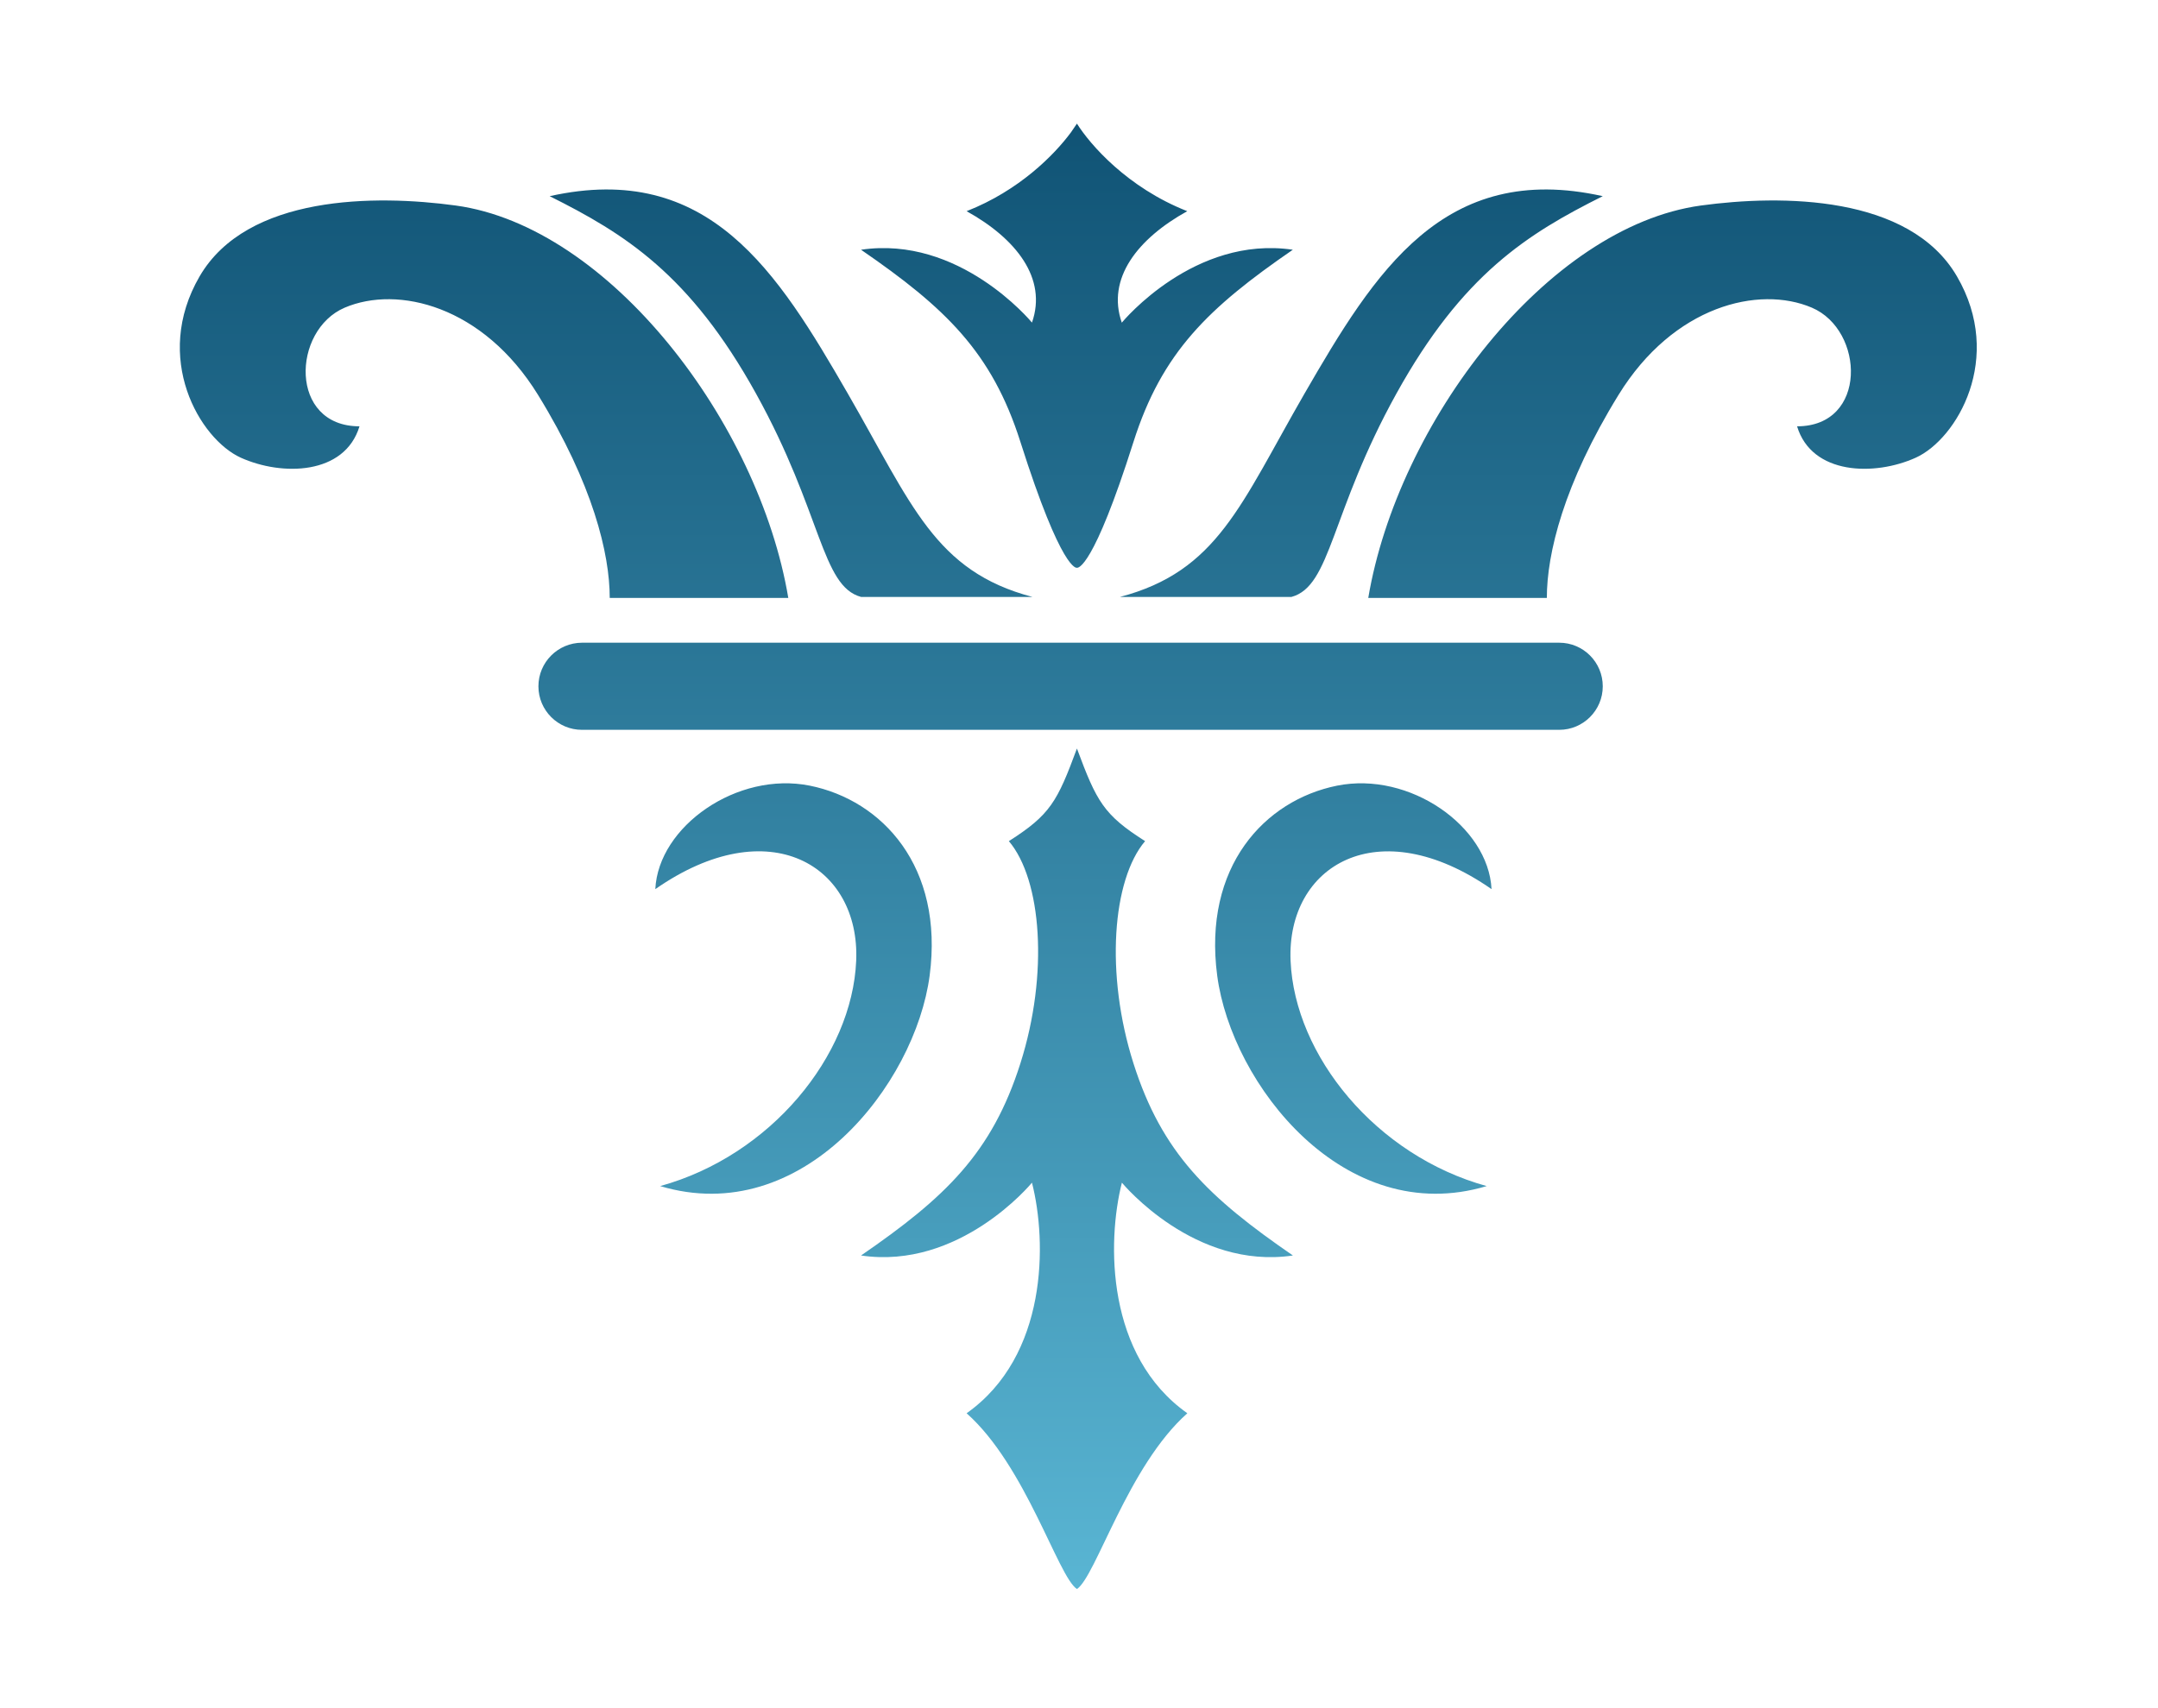 <?xml version="1.0" encoding="utf-8"?>
<svg xmlns="http://www.w3.org/2000/svg" fill="none" height="100%" overflow="visible" preserveAspectRatio="none" style="display: block;" viewBox="0 0 24 19" width="100%">
<g filter="url(#filter0_dii_0_1722)" id="Union">
<path d="M11.977 7.951C12.197 8.543 12.274 8.688 12.735 8.981C12.371 9.41 12.289 10.457 12.606 11.454C12.923 12.451 13.44 12.944 14.379 13.59C13.288 13.752 12.495 12.801 12.477 12.78C12.309 13.444 12.303 14.708 13.205 15.345C12.544 15.931 12.187 17.163 11.977 17.3C11.767 17.164 11.41 15.931 10.75 15.345C11.651 14.708 11.646 13.444 11.477 12.78C11.464 12.796 10.67 13.752 9.576 13.59C10.515 12.944 11.031 12.451 11.348 11.454C11.665 10.457 11.584 9.41 11.22 8.981C11.68 8.688 11.758 8.543 11.977 7.951ZM7.288 9.515C7.322 8.815 8.2 8.202 9.006 8.364C9.811 8.526 10.499 9.264 10.339 10.477C10.178 11.689 8.922 13.292 7.342 12.818C8.571 12.479 9.477 11.368 9.522 10.312C9.567 9.255 8.555 8.632 7.288 9.515ZM14.87 8.364C15.675 8.202 16.553 8.815 16.588 9.515C15.321 8.633 14.308 9.255 14.353 10.312C14.398 11.368 15.305 12.479 16.534 12.818C14.954 13.292 13.697 11.689 13.537 10.477C13.377 9.264 14.065 8.526 14.87 8.364ZM17.341 6.774C17.608 6.774 17.825 6.991 17.825 7.259C17.825 7.526 17.608 7.743 17.341 7.743H6.472C6.205 7.743 5.988 7.526 5.988 7.259C5.988 6.991 6.205 6.775 6.472 6.774H17.341ZM2.22 2.699C2.748 1.792 4.174 1.789 5.068 1.911C6.781 2.146 8.44 4.33 8.767 6.276H6.781C6.781 5.785 6.595 5.011 5.984 4.018C5.373 3.025 4.423 2.796 3.834 3.047C3.245 3.298 3.212 4.367 3.998 4.367C3.834 4.909 3.137 4.923 2.678 4.716C2.22 4.508 1.693 3.606 2.22 2.699ZM18.917 1.911C19.811 1.789 21.236 1.792 21.764 2.699C22.292 3.606 21.764 4.508 21.306 4.716C20.848 4.923 20.15 4.909 19.986 4.367C20.772 4.367 20.739 3.298 20.15 3.047C19.561 2.796 18.611 3.025 18 4.018C17.389 5.01 17.203 5.785 17.203 6.276H15.217C15.545 4.33 17.203 2.146 18.917 1.911ZM6.113 1.807C7.884 1.413 8.647 2.648 9.429 4.003C10.142 5.238 10.396 5.979 11.483 6.265H9.577C9.133 6.146 9.144 5.332 8.408 4.003C7.672 2.674 6.947 2.224 6.113 1.807ZM14.508 4.003C15.291 2.648 16.055 1.413 17.825 1.807C16.991 2.224 16.266 2.674 15.53 4.003C14.794 5.331 14.806 6.145 14.362 6.265H12.455C13.542 5.979 13.796 5.238 14.508 4.003ZM11.977 1C12.123 1.232 12.537 1.712 13.204 1.974C12.653 2.279 12.304 2.722 12.476 3.214C12.492 3.195 13.285 2.241 14.378 2.403C13.439 3.049 12.923 3.543 12.606 4.54C12.158 5.953 11.989 5.943 11.977 5.94C11.975 5.941 11.811 5.995 11.348 4.539C11.031 3.542 10.515 3.049 9.576 2.403C10.667 2.241 11.46 3.193 11.477 3.213C11.649 2.722 11.301 2.279 10.75 1.974C11.334 1.745 11.724 1.349 11.91 1.098L11.977 1Z" fill="url(#paint0_linear_0_1722)"/>
</g>
<defs>
<filter color-interpolation-filters="sRGB" filterUnits="userSpaceOnUse" height="18.55" id="filter0_dii_0_1722" width="22.235" x="0.875" y="0.25">
<feFlood flood-opacity="0" result="BackgroundImageFix"/>
<feColorMatrix in="SourceAlpha" result="hardAlpha" type="matrix" values="0 0 0 0 0 0 0 0 0 0 0 0 0 0 0 0 0 0 127 0"/>
<feOffset dy="0.375"/>
<feGaussianBlur stdDeviation="0.563"/>
<feComposite in2="hardAlpha" operator="out"/>
<feColorMatrix type="matrix" values="0 0 0 0 0 0 0 0 0 0 0 0 0 0 0 0 0 0 0.25 0"/>
<feBlend in2="BackgroundImageFix" mode="normal" result="effect1_dropShadow_0_1722"/>
<feBlend in="SourceGraphic" in2="effect1_dropShadow_0_1722" mode="normal" result="shape"/>
<feColorMatrix in="SourceAlpha" result="hardAlpha" type="matrix" values="0 0 0 0 0 0 0 0 0 0 0 0 0 0 0 0 0 0 127 0"/>
<feOffset dy="0.188"/>
<feComposite in2="hardAlpha" k2="-1" k3="1" operator="arithmetic"/>
<feColorMatrix type="matrix" values="0 0 0 0 1 0 0 0 0 1 0 0 0 0 1 0 0 0 0.25 0"/>
<feBlend in2="shape" mode="normal" result="effect2_innerShadow_0_1722"/>
<feColorMatrix in="SourceAlpha" result="hardAlpha" type="matrix" values="0 0 0 0 0 0 0 0 0 0 0 0 0 0 0 0 0 0 127 0"/>
<feOffset dy="-0.188"/>
<feComposite in2="hardAlpha" k2="-1" k3="1" operator="arithmetic"/>
<feColorMatrix type="matrix" values="0 0 0 0 0 0 0 0 0 0 0 0 0 0 0 0 0 0 0.25 0"/>
<feBlend in2="effect2_innerShadow_0_1722" mode="normal" result="effect3_innerShadow_0_1722"/>
</filter>
<linearGradient gradientUnits="userSpaceOnUse" id="paint0_linear_0_1722" x1="14.186" x2="14.186" y1="1" y2="17.3">
<stop stop-color="#105375"/>
<stop offset="1" stop-color="#59B5D3"/>
</linearGradient>
</defs>
</svg>